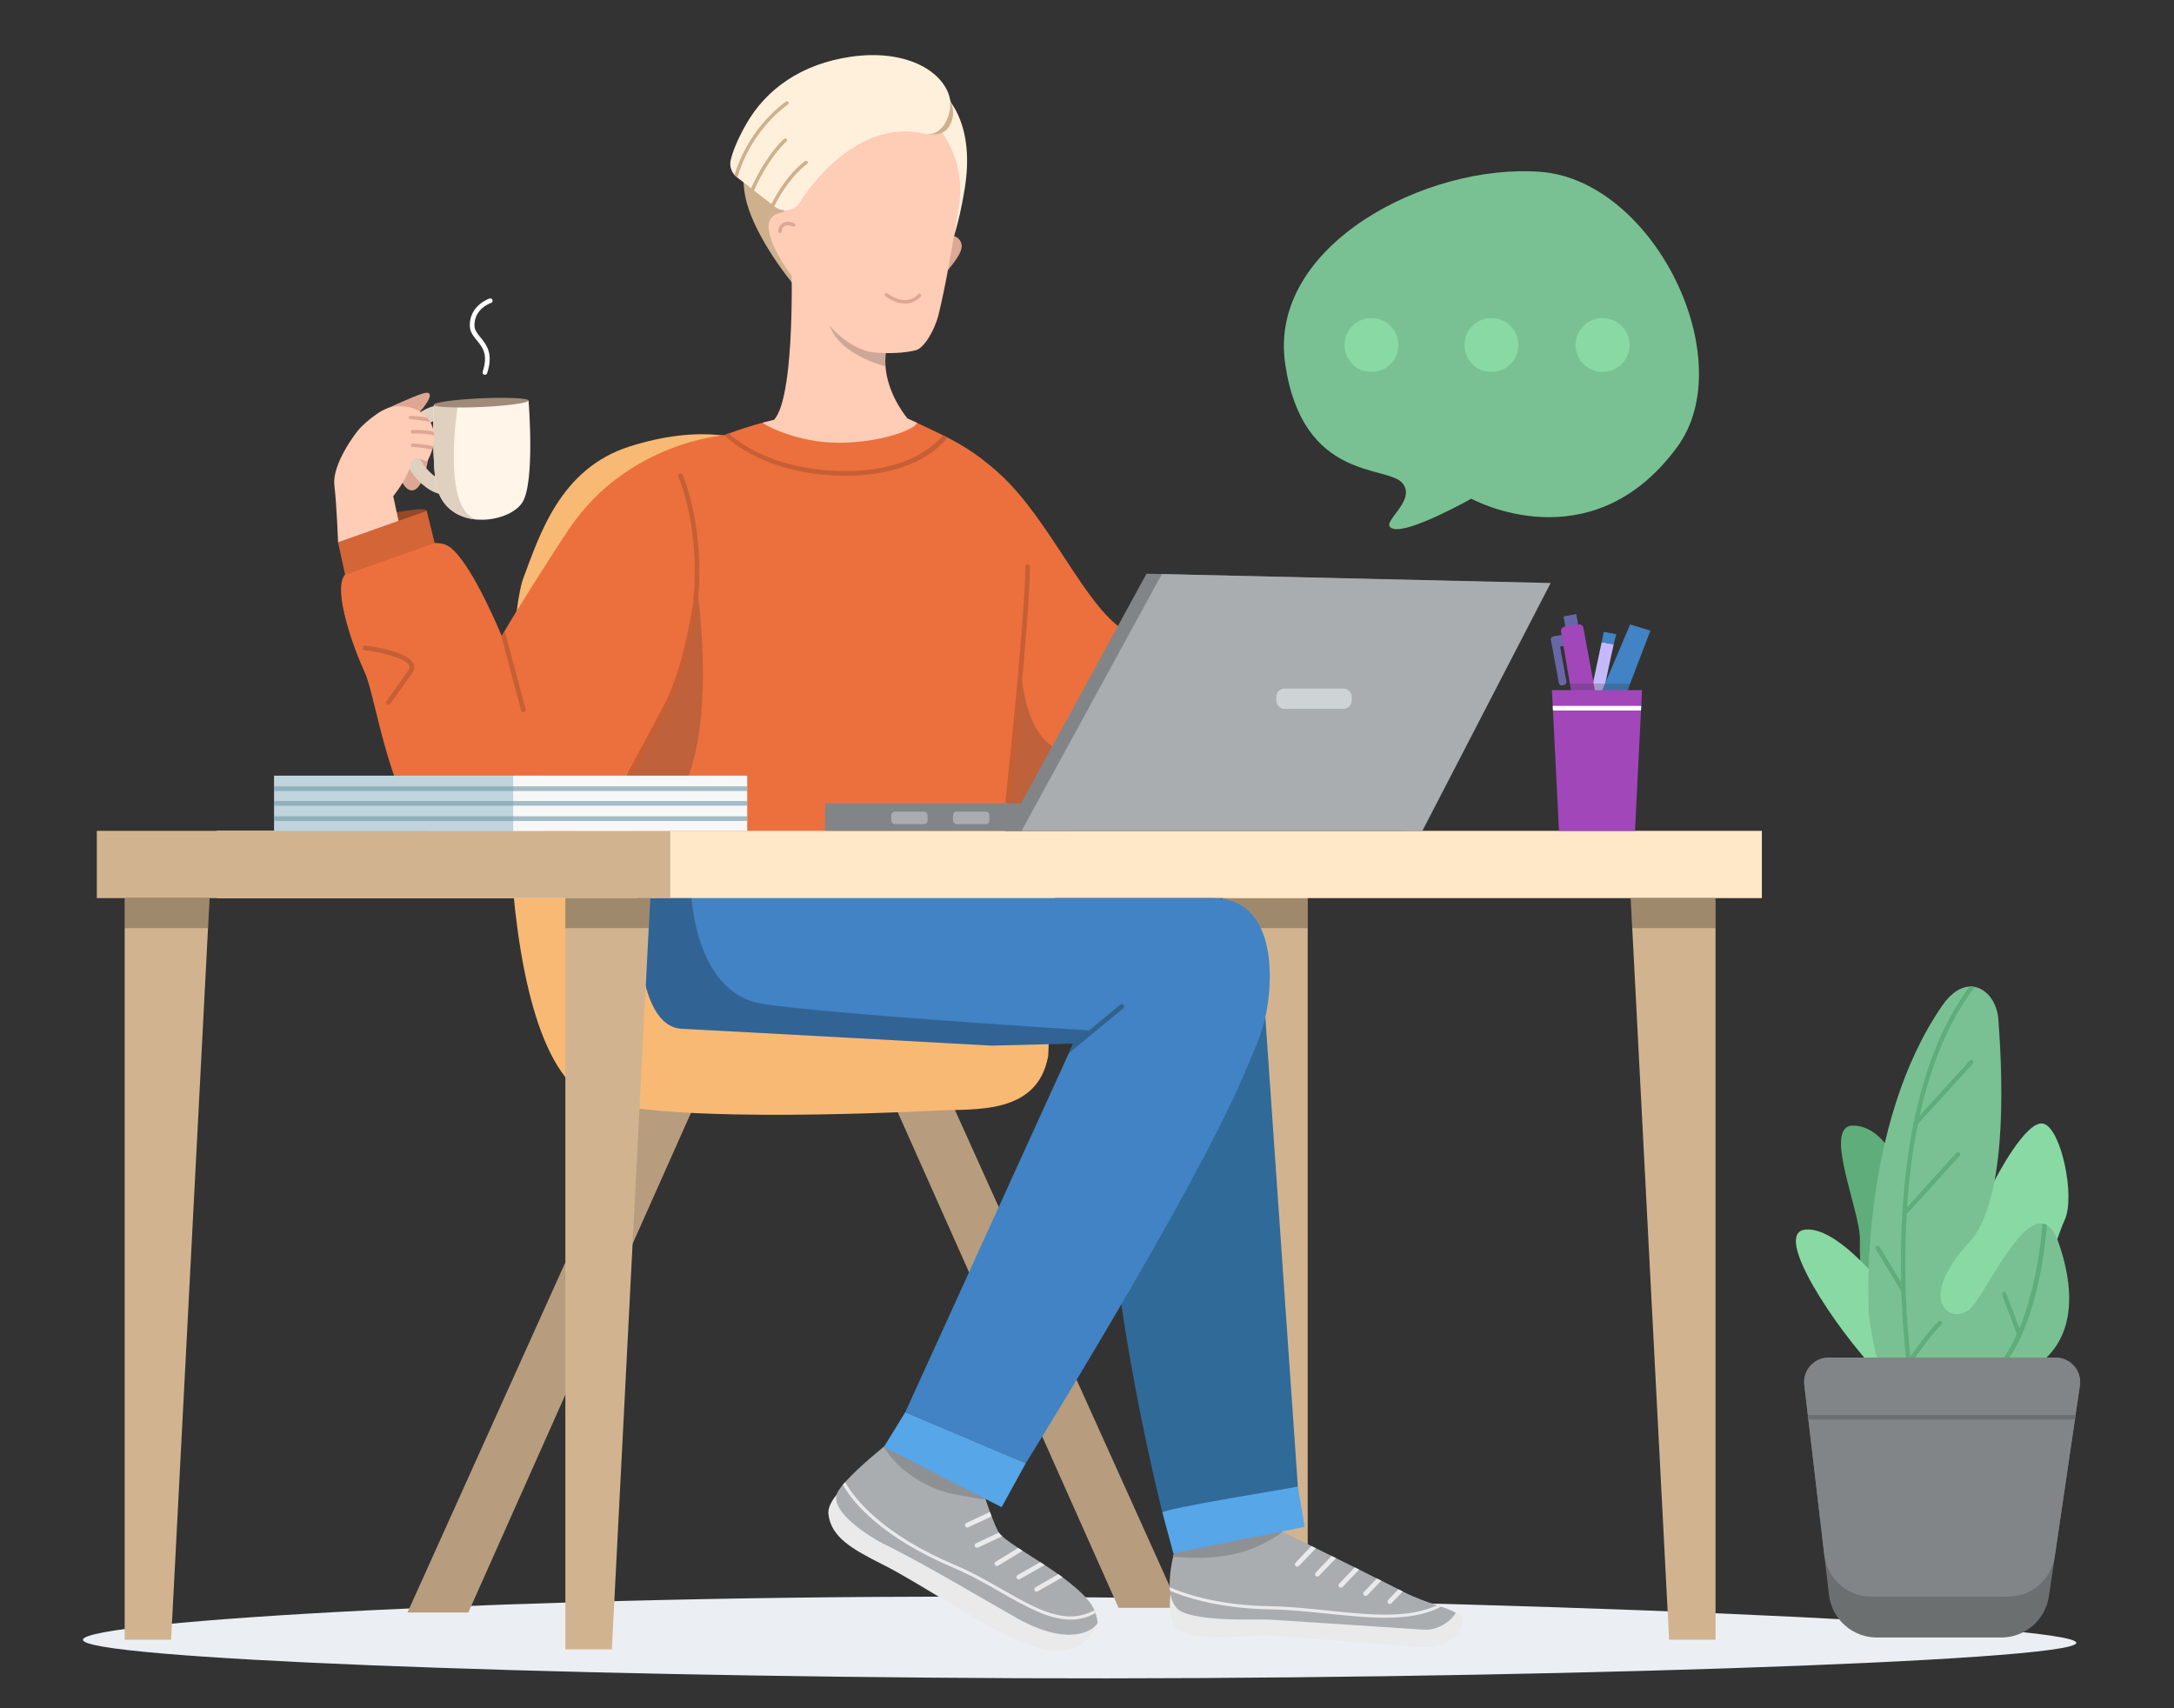 <?xml version="1.0" encoding="utf-8"?>
<!-- Generator: Adobe Illustrator 16.0.0, SVG Export Plug-In . SVG Version: 6.00 Build 0)  -->
<!DOCTYPE svg PUBLIC "-//W3C//DTD SVG 1.1//EN" "http://www.w3.org/Graphics/SVG/1.1/DTD/svg11.dtd">
<svg version="1.1" xmlns="http://www.w3.org/2000/svg" xmlns:xlink="http://www.w3.org/1999/xlink" x="0px" y="0px" width="756px"
	 height="594px" viewBox="0 0 756 594" enable-background="new 0 0 756 594" xml:space="preserve">
<rect x="0" y="0" width="756" height="594" fill="#333333" stroke="none"/>
<g id="Layer_1" display="none">
</g>
<g id="Layer_2">
	<g>
		<g>
			<g>
				<g>
					<path fill="#EBEFF3" d="M722.034,571.25c-0.028,6.56-202.267,13.034-368.323,12.303
						c-166.06-0.733-324.891-6.804-324.861-13.363c0.028-6.561,156.102-15.679,322.159-14.946
						C517.066,555.975,722.063,564.69,722.034,571.25z"/>
					<g>
						<g>
							<polygon fill="#D1B48F" points="454.752,309.753 454.752,567.644 438.46,567.63 425.771,322.741 425.232,312.298 							"/>
						</g>
						<g opacity="0.24">
							<polygon points="454.752,312.298 454.752,322.741 425.771,322.741 425.232,312.298 							"/>
						</g>
						<g>
							<polygon fill="#B79C7E" points="324.521,369.201 410.133,559.068 388.972,559.068 306.865,374.813 							"/>
						</g>
						<path fill="#FFF0DC" d="M301.541,26.297c-0.734,6.903-0.49,13.946,0.133,20.821c1.046,11.535,3.095,23.182,5.654,34.475
							c1.955,8.628,5.166,16.637,9.054,24.478c11.483-7.081,16.702-25.286,19.151-40.853c2.962-18.83-2.384-34.694-20.4-40.828
							c-0.655-0.236-5.611,5.308-6.291,5.118c-0.019-0.006-2.959,1.981-2.979,1.976C303.105,33.411,304.3,24.369,301.541,26.297z"/>
						<g>
							<path fill="#306A99" d="M451.332,516.991l-13.279-191.613c0,0-47.806,42.418-50.806,60.488
								c-7.331,44.149,16.976,140.113,16.976,140.113L451.332,516.991z"/>
						</g>
						<g>
							<path fill="#EAEAEA" d="M409.145,543.965c0,0-6.418,20.2,2.06,23.615c8.478,3.417,25.063,0.783,29.633,1.098
								c7.063,0.485,49.985,3.879,52.943,4.096c13.844,1.02,18.298-11.601,12.385-12.015c-13.606-0.95-62.111-24.171-62.111-24.171
								L409.145,543.965z"/>
						</g>
						<g>
							<g>
								<path fill="#A9ADB0" d="M494.873,566.667c-2.973-0.231-45.88-2.985-52.948-3.461c-4.573-0.333-22.06,0.851-30.558-2.555
									c-2.899-1.184-4.139-4.126-4.5-7.503c-0.044-0.388-0.073-0.807-0.088-1.212c-0.316-6.217,1.861-13.257,1.861-13.257
									l35.766-6.796c0,0,7.849,3.822,18.078,8.887c0.504,0.246,1.011,0.491,1.527,0.75c1.776,0.881,3.607,1.774,5.482,2.698
									c0.507,0.259,1.025,0.519,1.545,0.766c2.555,1.27,5.15,2.581,7.733,3.88h0.014c0.505,0.26,1.039,0.504,1.544,0.75
									c2.006,1.025,3.996,2.034,5.944,3.016c0.505,0.26,1.009,0.519,1.515,0.764c0.059,0.029,0.1,0.059,0.158,0.088
									c4.357,2.207,8.411,3.563,11.772,4.717c0.506,0.159,0.996,0.318,1.457,0.477c1.991,0.692,3.694,1.326,4.993,2.077
									C506.545,560.983,502.029,567.201,494.873,566.667z"/>
							</g>
						</g>
						<g>
							<g>
								<path fill="#EAEAEA" d="M304.552,507.827c0,0-17.335,11.491-16.472,18.698c0.95,7.942,8.047,12.057,18.785,17.445
									c13.865,6.959,35.154,21.902,49.844,27.597c12.805,4.963,20.836,1.839,24.162-5.671
									c4.379-9.884-28.842-21.416-31.721-26.731c-2.879-5.316-11.991-19.115-11.991-19.115L304.552,507.827z"/>
							</g>
						</g>
						<g>
							<path fill="#DDA794" d="M148.856,159.939c0,0-1.985,12.677-6.771,10.285c-2.82-1.411-5.346-9.776-5.346-9.776l6.618-6.72
								L148.856,159.939z"/>
						</g>
						<g>
							<path fill="#E0D0BF" d="M154.764,171.988c-7.156,0-15.121-10.216-15.121-17.138c0-7.04,6.884-13.952,13.898-13.952
								c6.114,0,10.386,5.738,10.386,13.952C163.927,165.582,160.501,171.988,154.764,171.988z M153.541,145.786
								c-3.936,0-9.012,4.396-9.012,9.064c0,4.694,6.312,12.251,10.234,12.251c2.808,0,4.276-6.162,4.276-12.251
								C159.04,151.484,157.881,145.786,153.541,145.786z"/>
						</g>
						<g>
							<path fill="#FFF5E9" d="M181.651,174.703c-2.442,3.829-9.204,6.467-15.754,5.962c-6.891-0.521-13.537-4.528-14.548-14.318
								c-1.237-11.893-0.473-25.61-0.473-25.61l0.896-0.034l32.029-1.449C183.803,139.254,186.132,167.648,181.651,174.703z"/>
						</g>
						<g>
							<path fill="#E0D0BF" d="M165.897,180.665c-6.891-0.521-13.537-4.528-14.548-14.318c-1.237-11.893-0.473-25.61-0.473-25.61
								l0.896-0.034l7.314,0.994c0,0-5.555,35.353,6.468,38.872C165.67,180.601,165.783,180.633,165.897,180.665z"/>
						</g>
						<g>
							<path fill="#DDA794" d="M131.412,143.712c0.611-0.607,12.237-5.895,15.613-6.889c6.926-2.042-2.742,9.271-5.262,9.947
								C139.805,147.297,131.412,143.712,131.412,143.712z"/>
						</g>
						<g>
							<path fill="#964827" d="M148.403,177.658c0.257,1.723-9.369,10.826-16.842,11.941c-7.474,1.116-13.74,0.622-13.997-1.1
								c-0.257-1.724,4.678-7.896,12.15-9.011C137.188,178.374,148.146,175.936,148.403,177.658z"/>
						</g>
						<g>
							<polygon fill="#B79C7E" points="221.296,384.176 141.694,560.717 162.855,560.717 241.27,384.746 							"/>
						</g>
						<g>
							<path fill="#EB703D" d="M319.707,257.271l37.241,28.373l52.91-0.058l32.108-51.857c0,0-10.662-17.186-30.446-13.795
								c-9.726,1.666-10.022,8.352-23.388-2.785c-13.364-11.137-25.622-41.001-43.813-55.188
								C330.948,151.532,319.707,257.271,319.707,257.271z"/>
						</g>
						<g opacity="0.24">
							<path fill="#333232" d="M354.025,206.479c2.035,2.443-6.213,58.938,23.111,55.272c29.325-3.666,69.645-14.884,69.645-14.884
								l13.833,27.102c0,0-33.79,29.731-35.011,30.139c-1.222,0.407-71.544,0-71.544,0s-24.179-10.864-24.58-13.032
								c-0.402-2.169-19.544-29.551-19.544-32.696C309.936,255.233,354.025,206.479,354.025,206.479z"/>
						</g>
						<g>
							<path fill="#FFCCB6" d="M150.943,151.455c0.081,1.174-0.033,2.412-0.343,3.748c-0.082,0.391-0.179,0.782-0.31,1.191
								c-0.342,1.14-0.814,2.312-1.435,3.55c-0.912,1.792-5.146-3.861-6.304,2.443c-0.521,2.753-4.676,9.375-8.2,12.859
								c-0.995,0.985-16.788,13.254-16.788,13.254s-0.459-12.625-1.29-19.856c-0.83-7.233,7.527-18.377,8.912-19.763
								c0,0,6.5-6.907,11.974-7.526c4.676-0.521,8.912,0.93,11.403,3.895c0.407,0.472,0.767,0.978,1.075,1.515
								c0.571,1.01,0.979,2.135,1.157,3.388C150.894,150.576,150.943,151.016,150.943,151.455z"/>
						</g>
						<g>
							<path fill="#DDA794" d="M321.277,83.24c2.513-1.697,12.639-3.646,13.16,2.193c0.522,5.838-21.061,25.437-24.138,22.9
								c-3.077-2.538-2.003-8.937-1.562-9.643C309.181,97.983,317.161,86.021,321.277,83.24z"/>
						</g>
						<path fill="#CEB08D" d="M300.774,53.925c-2.62-0.337-5.14-1.028-6.993-1.862c-6.348-2.853-11.14-10.665-14.562-16.409
							c-1.184-1.987-2.606-4.145-3.85-6.406c-11.341,8.96-19.112,23.511-16.241,38.872c2.239,11.983,13.812,27.853,20.035,34.522
							c8.68,9.297,10.701,4.303,22.449,6.152c5.107,0.803,9.476,0.033,13.229-1.862c-3.393-6.657-6.224-13.677-8.087-20.797
							C304.018,75.667,302.064,64.745,300.774,53.925z"/>
						<g>
							<path fill="#F8B974" d="M218.84,155.289c-24.108,7.71-31.215,30.794-36.958,46.038
								c-5.743,15.244-14.159,154.505,20.647,178.964c13.703,9.631,86.76,7.675,123.697,5.857
								c12.911-0.634,34.618,1.584,38.285-19.021l2.912-66.527c0,0-76.065-44.368-81.077-55.197
								c-5.012-10.831,0.641-73.865,0.641-73.865S267.543,139.716,218.84,155.289z"/>
						</g>
						<g>
							<path fill="#FFCCB6" d="M315.632,145.562l-47.93,1.434c8.977-3.145,7.543-54.265,7.543-54.265l22.841,3.192l9.025,17.204
								l2.264,4.333c-0.097,0.261-0.179,0.489-0.243,0.7c-0.05,0.115-0.082,0.245-0.114,0.359c-0.815,2.396-1.156,4.773-1.156,7.055
								c0,0.228,0,0.439,0.031,0.667c0,0.847,0.082,1.694,0.18,2.509v0.016C309.311,138.312,315.632,145.562,315.632,145.562z"/>
						</g>
						<g>
							<path fill="#EB703D" d="M349.256,289.044l-127.369,11.557c0,0-16.026-114.625,3.539-136.487
								c6.321-7.07,17.513-10.157,26.426-12.785c0.554-0.164,1.074-0.424,1.597-0.604c4.691-1.743,8.911-2.98,11.778-3.748
								c2.461-0.65,3.941-0.96,3.941-0.96l46.464-0.457c0,0,1.237,0.554,3.29,1.499c2.232,1.042,5.426,2.541,9.025,4.301
								c0.505,0.262,1.013,0.499,1.532,0.765c23.29,11.987,25.802,24.988,27.874,28.601
								C361.178,187.396,349.256,289.044,349.256,289.044z"/>
						</g>
						<g opacity="0.24">
							<path fill="#333232" d="M242.332,203.645c0,0,10.855,72.359-16.839,81.999c-27.695,9.641-28.674-5.34-28.674-5.34
								l12.382-40.509L242.332,203.645z"/>
						</g>
						<g>
							<g>
								<path fill="#EB703D" d="M251.852,151.329c0,0-10.232,58.465-13.864,73.796c-9.237,38.937-36.9,63.846-36.9,63.846
									s-36.102,8.584-50.585,1.351c-14.482-7.232-19.744-48.139-23.639-56.481c-3.909-8.358-11.028-28.151-7.135-33.722
									c3.91-5.572,27.304-13.539,35.107-10.753c6.939,2.477,17.09,25.772,19.224,30.839l0.017,0.049
									c0.262,0.586,0.392,0.912,0.392,0.912s0.374-0.667,1.059-1.84c3.063-5.328,16.485-26.755,22.595-35.732
									C218.452,153.731,251.852,151.329,251.852,151.329z"/>
							</g>
						</g>
						<g>
							<polygon fill="#D46537" points="117.557,188.575 148.403,177.658 151.15,188.831 120.026,199.886 							"/>
						</g>
						<g>
							<rect x="75.406" y="288.906" fill="#FFE8C7" width="537.274" height="23.389"/>
						</g>
						<g>
							<g>
								<path fill="#4183C4" d="M440.927,348.548c-1.271,9.148-3.144,12.854-8.424,25.252
									c-17.608,41.509-75.794,135.005-75.794,135.005l-41.9-17.758l56.506-124.058l0.342-0.75l1.499-3.34l0.017-0.031
									l-28.299,0.717c0,0-91.051-5.02-107.75-5.85c-16.714-0.83-15.199-40.924-15.199-40.924l-0.032-4.514H421.72
									C440.927,312.298,442.999,333.631,440.927,348.548z"/>
							</g>
						</g>
						<g>
							<polygon fill="#D1B48F" points="72.875,312.298 72.337,322.741 59.5,570.189 43.355,570.189 43.355,312.298 							"/>
						</g>
						<g>
							<polygon fill="#D1B48F" points="596.574,312.298 596.574,570.189 580.43,570.189 567.608,322.741 567.069,312.298 							"/>
						</g>
						<g>
							<g>
								<path fill="#A9ADB0" d="M381.604,564.561c-1.629,2.468-9.926,8.268-28.146-1.99c-9.839-5.54-32.721-19.175-45.488-25.392
									c-6.017-2.929-20.069-11.99-16.678-18.322c0.403-0.766,1.038-1.632,1.803-2.569c0.245-0.303,0.52-0.605,0.793-0.907
									c4.979-5.613,14.168-12.87,14.168-12.87l32.605,12.22c0,0,1.645,5.67,3.593,11.008c0.188,0.52,0.375,1.039,0.577,1.543
									c0.794,2.079,1.615,4.012,2.38,5.426c0.028,0.058,0.058,0.129,0.13,0.187c0,0,0,0.03,0.015,0.03
									c0.202,0.346,0.563,0.721,1.038,1.167c0.03,0.03,0.059,0.059,0.102,0.073l0.016,0.029c0.374,0.332,0.793,0.677,1.282,1.067
									c1.025,0.794,2.31,1.702,3.767,2.641c0.043,0.028,0.086,0.071,0.13,0.099c0.129,0.074,0.26,0.174,0.39,0.262l0.98,0.634
									c0.044,0.03,0.102,0.059,0.145,0.102c0.13,0.072,0.26,0.159,0.39,0.26c1.125,0.706,2.308,1.486,3.52,2.265
									c0.521,0.318,1.038,0.664,1.573,0.995c0.36,0.217,0.707,0.448,1.054,0.679c0.102,0.072,0.2,0.13,0.302,0.201
									c0.406,0.26,0.837,0.521,1.242,0.794c0.114,0.058,0.215,0.145,0.331,0.217c8.31,5.438,14.975,10.864,16.966,15.479
									c0.129,0.303,0.245,0.607,0.332,0.911c0.015,0.027,0.015,0.071,0.028,0.113
									C381.216,561.805,381.937,564.085,381.604,564.561z"/>
							</g>
						</g>
						<g>
							<rect x="33.674" y="288.906" fill="#D1B48F" width="199.431" height="23.389"/>
						</g>
						<g opacity="0.24">
							<path fill="#333232" d="M307.861,125.573c0,0.228,0,0.439,0.031,0.667c-0.016,0.358,0.043,0.77,0.043,1.127
								c0,0-16.807-3.889-19.793-15.292c0-0.261,13.168,3.657,18.969,2.81l1.906,3.632
								C308.202,120.913,307.861,123.291,307.861,125.573z"/>
						</g>
						<g>
							<path fill="#FFCCB6" d="M333.893,66.367c0,1.125-0.065,2.281-0.179,3.421c-0.064,0.537-0.146,1.091-0.228,1.628l-0.115,0.733
								c-0.112,0.686-0.292,1.809-0.521,3.227c-1.221,7.64-4.04,24.339-6.467,34.031c-1.467,5.832-5.229,11.681-7.852,12.366
								c-3.861,1.01-9.596,1.237-14.598,0.781c-5.393-0.521-11.795-4.919-15.248-9.106l-11.242-13.636l1.255-5.881
								c-11.11-8.21-4.969-24.616-3.307-38.887c1.71-14.874,14.906-25.707,29.684-23.198c3.583,0.619,6.955,1.759,10.018,3.339
								c0.44,0.212,0.847,0.44,1.271,0.685h0.016C327.149,41.994,334.057,53.61,333.893,66.367z"/>
						</g>
						<g>
							<g>
								<path fill="#DDA794" d="M314.644,105.558c-1.835,0-4.101-0.636-6.762-2.554c-0.273-0.197-0.335-0.579-0.139-0.854
									c0.196-0.273,0.578-0.337,0.854-0.138c6.902,4.977,10.479,0.536,10.627,0.343c0.209-0.268,0.589-0.313,0.856-0.108
									c0.267,0.209,0.315,0.591,0.109,0.858C320.159,103.142,318.221,105.558,314.644,105.558z"/>
							</g>
						</g>
						<g>
							<g>
								<path fill="#FFCCB6" d="M281.901,76.556c-2.248-2.037-11.547-5.152-14.199,0.075c-3.331,6.568,12.669,28.356,16.074,26.28
									c3.404-2.075,6.483-7.337,6.146-8.1C289.585,94.05,285.581,79.89,281.901,76.556z"/>
							</g>
							<g>
								<path fill="#DDA794" d="M271.183,81.036c-0.032,0-0.064-0.003-0.097-0.008c-0.333-0.053-0.561-0.366-0.508-0.699
									c0.22-1.38,0.808-2.333,1.748-2.832c1.671-0.883,3.782,0.084,3.87,0.125c0.305,0.143,0.437,0.506,0.294,0.811
									c-0.142,0.306-0.505,0.441-0.811,0.296c-0.016-0.007-1.654-0.754-2.785-0.15c-0.58,0.31-0.954,0.961-1.108,1.939
									C271.737,80.821,271.479,81.036,271.183,81.036z"/>
							</g>
						</g>
						<g>
							<path fill="#FFCCB6" d="M318.922,147.061c-0.863,2.396-12.982,6.896-27.256,6.896c-14.45,0-25.942-6.196-26.439-6.979
								c2.461-0.65,3.941-0.96,3.941-0.96l22.906-2.989l23.558,2.533C315.632,145.562,316.869,146.116,318.922,147.061z"/>
						</g>
						<g>
							<g>
								<path fill="#C75F34" d="M329.479,152.126c-3.878,4.838-13.783,13.278-35.435,13.278c-23.638,0-37.225-9.335-42.193-14.075
									c0.537-0.212,1.074-0.424,1.597-0.604c4.919,4.513,18.034,13.049,40.597,13.049c20.414,0,30.041-7.835,33.902-12.413
									C328.452,151.623,328.957,151.866,329.479,152.126z"/>
							</g>
						</g>
						<g>
							<path fill="#C75F34" d="M350.451,279.375c-0.029,0-0.059-0.002-0.088-0.005c-0.447-0.049-0.772-0.45-0.724-0.897
								c0.07-0.637,6.898-63.904,6.898-81.44c0-0.451,0.364-0.814,0.815-0.814c0.449,0,0.814,0.363,0.814,0.814
								c0,17.624-6.838,80.977-6.908,81.615C351.215,279.065,350.862,279.375,350.451,279.375z"/>
						</g>
						<g>
							<g>
								<path fill="#C75F34" d="M182.205,247.656c-0.064,0.015-0.146,0.032-0.211,0.032c-0.358,0-0.685-0.245-0.782-0.62
									l-7.136-26.815c0.262,0.586,0.392,0.912,0.392,0.912s0.374-0.667,1.059-1.84l7.25,27.336
									C182.89,247.086,182.629,247.541,182.205,247.656z"/>
							</g>
						</g>
						<g>
							<path fill="#C75F34" d="M218.691,270.527c-0.13,0-0.264-0.032-0.387-0.099c-0.396-0.214-0.543-0.707-0.328-1.104
								c0.133-0.247,13.366-24.688,14.381-27.039c18.391-42.62,3.676-76.211,3.525-76.547c-0.186-0.409-0.004-0.891,0.408-1.076
								c0.41-0.189,0.893-0.003,1.076,0.407c0.155,0.341,15.158,34.589-3.515,77.862c-1.043,2.416-13.897,26.159-14.444,27.169
								C219.262,270.373,218.982,270.527,218.691,270.527z"/>
						</g>
						<g>
							<path fill="#C75F34" d="M135.08,245.052c-0.165,0-0.332-0.05-0.477-0.154c-0.365-0.262-0.446-0.771-0.184-1.137
								c0.002-0.002,3.523-4.884,7.592-10.706c0.549-0.788,0.425-1.298,0.284-1.614c-1.194-2.672-10.119-4.695-15.463-5.343
								c-0.448-0.055-0.767-0.46-0.711-0.906c0.053-0.448,0.459-0.771,0.907-0.712c1.508,0.184,14.795,1.915,16.754,6.297
								c0.321,0.719,0.507,1.86-0.438,3.211c-4.076,5.833-7.604,10.727-7.604,10.727
								C135.582,244.936,135.333,245.052,135.08,245.052z"/>
						</g>
						<g>
							<g>
								<rect x="95.298" y="269.712" fill="#BFD4DD" width="93.576" height="19.252"/>
							</g>
							<g>
								<rect x="178.45" y="269.712" fill="#F7F7F7" width="81.39" height="19.217"/>
							</g>
							<g opacity="0.65">
								<rect x="95.298" y="273.43" fill="#779DAA" width="164.542" height="1.628"/>
							</g>
							<g opacity="0.65">
								<rect x="95.298" y="278.523" fill="#779DAA" width="164.542" height="1.63"/>
							</g>
							<g opacity="0.65">
								<rect x="95.298" y="283.847" fill="#779DAA" width="164.542" height="1.629"/>
							</g>
						</g>
						<g>
							<g>
								<path fill="#DDA794" d="M149.639,146.764c-1.987-0.521-4.773-0.863-6.875-0.961c-0.324-0.017-0.585-0.31-0.569-0.635
									c0.017-0.342,0.293-0.619,0.636-0.586c0.798,0.049,3.34,0.196,5.733,0.668C148.971,145.721,149.33,146.227,149.639,146.764z
									"/>
							</g>
						</g>
						<g>
							<g>
								<path fill="#DDA794" d="M150.943,151.455c-1.761-0.603-5.116-0.798-7.494-0.716c-0.327,0.016-0.619-0.261-0.635-0.587
									c-0.017-0.341,0.259-0.635,0.585-0.635c0.979-0.032,4.806-0.113,7.396,0.635
									C150.894,150.576,150.943,151.016,150.943,151.455z"/>
							</g>
						</g>
						<g>
							<g>
								<path fill="#DDA794" d="M150.601,155.203c-0.082,0.391-0.179,0.782-0.31,1.191c-2.037-0.556-4.903-0.865-6.892-0.963
									c-0.341-0.016-0.602-0.309-0.585-0.651c0.016-0.325,0.34-0.586,0.651-0.57C144.41,154.258,147.912,154.47,150.601,155.203z"
									/>
							</g>
						</g>
						<g>
							<path fill="#FFCCB6" d="M136.74,172.544l1.865,8.582l-21.049,7.449c0,0,4.216-14.687,4.522-14.687
								C122.385,173.889,136.74,172.544,136.74,172.544z"/>
						</g>
						<g>
							
								<ellipse transform="matrix(0.999 -0.045 0.045 0.999 -6.139 7.683)" fill="#A08B78" cx="167.334" cy="140.001" rx="16.48" ry="1.51"/>
						</g>
						<g>
							<g>
								<path fill="#6867A5" d="M540.463,221.269c0.156-0.028,6.059-1.154,6.059-1.154l0.705,3.87l-6.764,1.221V221.269z"/>
							</g>
							<g>
								<polygon fill="#6867A5" points="543.746,214.33 544.734,220.766 549.297,219.979 548.143,213.53 								"/>
							</g>
							<g>
								<path fill="#C4B9FF" d="M561.166,224.036c-0.221,0.587-5.563,26.126-5.563,26.126l-4.148-0.877l5.515-25.99L561.166,224.036
									z"/>
							</g>
							<g>
								<path fill="#A147BA" d="M555.341,243.762l-3.698,0.261l-4.595,0.31l-0.732-4.366l-0.392-2.28l-3.079-18.116
									c-0.13-0.782,0.407-1.531,1.19-1.646l4.951-0.782c0.781-0.114,1.499,0.391,1.629,1.157
									c0.554,3.16,2.037,11.127,3.193,17.302c0.13,0.732,0.262,1.417,0.391,2.085c0.147,0.814,0.293,1.58,0.425,2.28
									C555.063,242.263,555.341,243.762,555.341,243.762z"/>
							</g>
							<g>
								<polygon fill="#4183C4" points="573.928,219.276 566.891,237.686 566.027,239.966 562.46,249.285 553.238,249.285 
									557.181,239.966 558.158,237.686 558.305,237.342 558.305,237.311 566.859,217.142 								"/>
							</g>
							<g>
								<polygon fill="#A147BA" points="571.008,239.966 570.731,245.439 570.65,247.069 568.564,288.905 542.124,288.905 
									540.038,247.069 539.957,245.439 539.68,239.966 								"/>
							</g>
							<g>
								<path fill="#6867A5" d="M540.052,221.35c0.264-0.055,0.555-0.109,0.822-0.156c0.522-0.093,1.021,0.253,1.116,0.776
									l2.719,15.066c0.088,0.489-0.212,0.965-0.689,1.098l-0.715,0.198c-0.544,0.15-1.101-0.197-1.204-0.752l-2.795-15.113
									C539.211,221.954,539.54,221.456,540.052,221.35z"/>
							</g>
							<g>
								<polygon fill="#4183C4" points="556.97,223.295 557.699,219.729 562.056,220.518 561.166,224.036 								"/>
							</g>
							<g>
								<g>
									<polygon fill="#FFFFFF" points="570.731,245.439 570.65,247.069 540.038,247.069 539.957,245.439 									"/>
								</g>
							</g>
						</g>
						<g opacity="0.24">
							<path d="M379.949,358.354l-8.293,7.886l-0.342,0.75l1.857-4.121l-28.299,0.717c0,0-91.051-5.02-107.75-5.85
								c-16.714-0.83-15.199-40.924-15.199-40.924l-0.032-4.514h18.604c0,0,1.628,33.057,24.437,36.722
								C287.74,352.685,379.949,358.354,379.949,358.354z"/>
						</g>
						<g opacity="0.24">
							<polygon points="72.875,312.298 72.337,322.741 43.355,322.741 43.355,312.298 							"/>
						</g>
						<g opacity="0.24">
							<polygon points="596.574,312.298 596.574,322.741 567.608,322.741 567.069,312.298 							"/>
						</g>
						<g>
							<g>
								<path fill="#2F638E" d="M390.62,350.601l-18.964,15.639l1.499-3.34l16.422-13.555c0.358-0.293,0.862-0.244,1.157,0.099
									C391.01,349.801,390.961,350.307,390.62,350.601z"/>
							</g>
						</g>
						<g>
							<polygon fill="#D1B48F" points="226.127,312.298 225.589,322.741 212.768,573.536 196.607,573.536 196.607,312.298 							
								"/>
						</g>
						<g opacity="0.24">
							<polygon points="226.127,312.298 225.589,322.741 196.607,322.741 196.607,312.298 							"/>
						</g>
						<g>
							<g>
								<path fill="#EAEAEA" d="M348.506,534.187l-8.389,3.926c-0.115,0.049-0.229,0.065-0.343,0.065
									c-0.31,0-0.603-0.163-0.75-0.457c-0.179-0.406-0.016-0.896,0.392-1.091l7.934-3.715c0.213,0.357,0.57,0.733,1.043,1.173
									c0.033,0.032,0.064,0.066,0.097,0.081L348.506,534.187z"/>
							</g>
						</g>
						<g>
							<g>
								<path fill="#EAEAEA" d="M344.83,527.28l-8.109,3.795c-0.114,0.059-0.229,0.071-0.346,0.071c-0.303,0-0.605-0.173-0.75-0.46
									c-0.174-0.404-0.015-0.895,0.39-1.098l8.238-3.852C344.441,526.257,344.628,526.776,344.83,527.28z"/>
							</g>
						</g>
						<g>
							<g>
								<path fill="#EAEAEA" d="M355.594,539.253l-8.488,5.163c-0.13,0.082-0.277,0.114-0.424,0.114c-0.276,0-0.554-0.13-0.7-0.391
									c-0.228-0.374-0.114-0.881,0.277-1.108l7.819-4.774l0.978,0.637c0.048,0.033,0.098,0.066,0.146,0.098
									C355.332,539.074,355.463,539.154,355.594,539.253z"/>
							</g>
						</g>
						<g>
							<g>
								<path fill="#EAEAEA" d="M363.283,544.188l-8.602,4.905c-0.131,0.081-0.277,0.097-0.408,0.097
									c-0.276,0-0.553-0.13-0.716-0.407c-0.213-0.375-0.082-0.863,0.309-1.092l7.868-4.496c0.099,0.064,0.213,0.132,0.31,0.196
									C362.451,543.651,362.875,543.912,363.283,544.188z"/>
							</g>
						</g>
						<g>
							<g>
								<path fill="#EAEAEA" d="M369.514,548.426l-8.603,4.902c-0.13,0.083-0.277,0.1-0.407,0.1c-0.277,0-0.554-0.131-0.717-0.407
									c-0.212-0.375-0.081-0.863,0.31-1.092l7.927-4.56C368.52,547.698,369.022,548.044,369.514,548.426z"/>
							</g>
						</g>
						<g>
							<g>
								<path fill="#EAEAEA" d="M464.605,541.798c-1.352,1.369-3.729,3.861-5.897,6.158c-0.146,0.164-0.375,0.26-0.587,0.26
									c-0.195,0-0.408-0.08-0.554-0.227c-0.326-0.311-0.342-0.831-0.032-1.156c1.042-1.109,3.715-3.943,5.539-5.784
									C463.578,541.293,464.085,541.538,464.605,541.798z"/>
							</g>
						</g>
						<g>
							<g>
								<path fill="#EAEAEA" d="M457.594,538.354c-1.352,1.369-3.731,3.86-5.897,6.157c-0.147,0.164-0.375,0.261-0.586,0.261
									c-0.196,0-0.408-0.081-0.555-0.229c-0.325-0.309-0.342-0.829-0.031-1.156c1.041-1.107,3.714-3.941,5.538-5.783
									C456.568,537.85,457.072,538.095,457.594,538.354z"/>
							</g>
						</g>
						<g>
							<g>
								<path fill="#EAEAEA" d="M472.666,545.778c-1.385,1.399-3.682,3.811-5.783,6.042c-0.164,0.163-0.375,0.261-0.604,0.261
									c-0.196,0-0.391-0.08-0.554-0.227c-0.325-0.311-0.343-0.816-0.032-1.157c1.025-1.092,3.634-3.845,5.426-5.687
									C471.623,545.271,472.145,545.532,472.666,545.778z"/>
							</g>
						</g>
						<g>
							<g>
								<path fill="#EAEAEA" d="M480.323,549.614c-1.352,1.403-3.16,3.309-4.839,5.084c-0.163,0.164-0.374,0.261-0.602,0.261
									c-0.196,0-0.393-0.081-0.555-0.228c-0.326-0.311-0.342-0.814-0.033-1.157c0.863-0.911,2.819-2.964,4.48-4.708h0.017
									C479.297,549.126,479.817,549.372,480.323,549.614z"/>
							</g>
						</g>
						<g>
							<g>
								<path fill="#EAEAEA" d="M487.789,553.394c-1.184,1.242-2.582,2.714-3.895,4.099c-0.16,0.172-0.361,0.26-0.592,0.26
									c-0.202,0-0.39-0.072-0.563-0.218c-0.318-0.316-0.333-0.82-0.03-1.168c0.708-0.751,2.149-2.251,3.564-3.736
									C486.779,552.89,487.283,553.148,487.789,553.394z"/>
							</g>
						</g>
						<g>
							<g>
								<g>
									<rect x="286.909" y="279.338" fill="#828587" width="85.2" height="9.568"/>
								</g>
								<g>
									<polygon fill="#828587" points="398.69,199.494 349.805,288.964 489.187,288.964 533.824,202.723 									"/>
								</g>
								<g>
									<polygon fill="#A9ADB0" points="404.031,199.622 355.216,288.964 494.598,288.964 539.234,202.723 									"/>
								</g>
							</g>
							<g>
								<path fill="#A9ADB0" d="M342.807,286.575h-10.157c-0.685,0-1.238-0.555-1.238-1.238v-1.875c0-0.683,0.554-1.236,1.238-1.236
									h10.157c0.683,0,1.236,0.554,1.236,1.236v1.875C344.043,286.021,343.489,286.575,342.807,286.575z"/>
							</g>
							<g>
								<path fill="#A9ADB0" d="M321.241,286.575h-9.979c-0.732,0-1.326-0.595-1.326-1.326v-1.697c0-0.732,0.594-1.326,1.326-1.326
									h9.979c0.733,0,1.327,0.594,1.327,1.326v1.697C322.568,285.98,321.975,286.575,321.241,286.575z"/>
							</g>
						</g>
						<g>
							<path fill="#8D9194" d="M307.387,503.119c0,0,2.181,3.846,5.792,7.054c5.74,5.101,13.19,8.693,20.788,9.804
								c3.681,0.538,7.315,1.633,8.702,1.212c1.287-0.391-0.488-1.11-0.488-1.11S311.691,500.823,307.387,503.119z"/>
						</g>
						<g>
							<polygon fill="#56A6E8" points="314.809,491.047 307.387,503.119 348.318,524.082 356.709,508.805 							"/>
						</g>
						<g>
							<path fill="#8D9194" d="M444.732,532.648c4.036-1.226-2.929,3.006-6.933,4.843c-14.085,6.466-28.716,3.407-29.896,4.023
								l0.924-4.75L444.732,532.648z"/>
						</g>
						<g>
							<path fill="#56A6E8" d="M404.223,525.979c-0.325-1.281,47.109-8.988,47.109-8.988l2.376,13.918l-45.685,9.188
								L404.223,525.979z"/>
						</g>
						<g>
							<g>
								<path fill="#6C6F70" d="M723.268,481.83l-9.563,65.068l-1.202,8.161c-1.203,8.238-8.269,14.347-16.599,14.347h-43.216
									c-8.498,0-15.654-6.366-16.659-14.817l-0.809-6.898l-7.781-66.104c-0.594-5.072,3.364-9.519,8.466-9.519h78.926
									C720.041,472.068,724.03,476.683,723.268,481.83z"/>
							</g>
							<g>
								<g>
									<g>
										<path fill="#5FAD7A" d="M644.364,391.396c13.722-0.02,21.67,24.352,19.739,36.379
											c-1.932,12.027,2.849,38.248,2.849,38.248s-20.983,5.737-20.177-34.897C646.975,421.047,633.662,391.414,644.364,391.396z
											"/>
									</g>
									<g>
										<path fill="#88D9A4" d="M693.628,410.492c0,0,11.013-21.634,17.104-19.729c6.091,1.902,11.041,25.507,7.234,33.501
											c-3.808,7.995-13.653,45.683-24.338,44.542c-10.687-1.143-30.864-12.228-26.676-20.392
											C671.14,440.253,693.628,410.492,693.628,410.492z"/>
									</g>
									<g>
										<path fill="#88D9A4" d="M669.236,483.906c-1.675-7.998-11.811-27.268-12.689-35.492
											c-3.717-3.576-18.137-21.875-28.729-20.851c-11.772,1.139,10.57,34.344,24.845,49.414
											C652.885,472.909,670.089,487.981,669.236,483.906z"/>
									</g>
									<g>
										<path fill="#79C192" d="M705.07,476.774c-3.395,1.768-8.176,2.816-13.384,3.412c-0.991,0.121-1.979,0.228-3,0.303
											c-9.775,0.793-20.405,0.214-25.994-0.228c-2.528-0.199-4.903-1.31-6.686-3.122c-0.532-0.548-1.142-1.172-1.812-1.857
											c-1.827-1.889-3.396-12.182-3.883-14.726c-1.219-6.593-3.427-69.744,25.172-110.995c3.091-4.461,6.426-6.381,9.426-6.518
											c0.624-0.031,1.219,0.014,1.812,0.137c4.37,0.853,7.751,5.498,8.192,11.177c1.903,25.035,2.529,63.957-10.141,77.662
											c-19.263,20.816-5.727,29.146,0.518,22.903c4.979-4.966,16.537-30.699,24.988-29.467c0.518,0.076,1.035,0.26,1.523,0.549
											c1.568,0.914,3,2.985,4.203,6.533C723.816,455.44,718.092,470.014,705.07,476.774z"/>
									</g>
								</g>
								<g>
									<g>
										<path fill="#5FAD7A" d="M664.892,476.439c0.061,0.411-0.229,0.792-0.64,0.853c-0.047,0.015-0.075,0.015-0.122,0.015
											c-0.365,0-0.685-0.272-0.746-0.655c-0.138-0.912-12.639-87.68,21.531-133.607c0.626-0.031,1.219,0.014,1.813,0.137
											C652.206,388.361,664.753,475.526,664.892,476.439z"/>
									</g>
								</g>
								<g>
									<path fill="#5FAD7A" d="M711.803,426.005c-0.808,10.355-4.477,41.344-20.116,54.182c-3.061,2.526-6.578,4.339-10.629,5.177
										l-0.304-1.491c2.923-0.596,5.558-1.768,7.933-3.383c16.888-11.405,20.801-44.997,21.593-55.033
										C710.797,425.532,711.314,425.716,711.803,426.005z"/>
								</g>
								<g>
									<path fill="#5FAD7A" d="M666.104,391.406c-0.184,0-0.368-0.065-0.515-0.199c-0.31-0.284-0.333-0.765-0.048-1.075
										l19.377-21.266c0.283-0.31,0.764-0.334,1.075-0.048c0.31,0.282,0.333,0.764,0.049,1.076l-19.378,21.263
										C666.515,391.321,666.309,391.406,666.104,391.406z"/>
								</g>
								<g>
									<path fill="#5FAD7A" d="M662.974,421.922c-0.183,0-0.365-0.065-0.511-0.198c-0.312-0.281-0.335-0.762-0.053-1.074
										l17.938-19.803c0.285-0.309,0.766-0.334,1.074-0.052c0.313,0.28,0.336,0.763,0.052,1.075l-17.936,19.803
										C663.387,421.837,663.18,421.922,662.974,421.922z"/>
								</g>
								<g>
									<path fill="#5FAD7A" d="M661.896,449.529c-0.258,0-0.512-0.131-0.654-0.369c-2.385-3.971-8.64-14.373-8.945-14.83
										c-0.234-0.351-0.139-0.821,0.211-1.055c0.346-0.233,0.819-0.14,1.057,0.211c0.386,0.579,8.634,14.306,8.984,14.887
										c0.217,0.363,0.1,0.829-0.26,1.048C662.164,449.492,662.029,449.529,661.896,449.529z"/>
								</g>
								<g>
									<path fill="#5FAD7A" d="M702.219,464.753c-0.309,0-0.599-0.188-0.712-0.494l-5.319-14.093
										c-0.148-0.394,0.051-0.833,0.444-0.979c0.399-0.146,0.834,0.049,0.98,0.441l5.318,14.094
										c0.148,0.395-0.051,0.832-0.443,0.981C702.398,464.735,702.309,464.753,702.219,464.753z"/>
								</g>
								<g>
									<path fill="#5FAD7A" d="M665.022,472.83c-0.149,0-0.302-0.046-0.434-0.136c-0.346-0.24-0.432-0.716-0.191-1.061
										c0.262-0.377,6.429-9.238,9.73-12.126c0.315-0.273,0.796-0.247,1.076,0.073c0.275,0.315,0.243,0.795-0.074,1.075
										c-3.161,2.762-9.419,11.755-9.479,11.847C665.5,472.715,665.264,472.83,665.022,472.83z"/>
								</g>
							</g>
							<g>
								<path fill="#828587" d="M723.268,481.83l-1.506,10.219l-0.214,1.521l-6.974,47.435c-0.991,6.67-5.849,12.288-12.442,13.721
									c-1.369,0.306-2.802,0.458-4.264,0.458h-47.526c-8.222-0.077-15-6.518-15.973-14.681l-5.513-46.933l-0.184-1.521
									l-1.233-10.462c-0.594-5.072,3.364-9.519,8.466-9.519h78.926C720.041,472.068,724.03,476.683,723.268,481.83z"/>
							</g>
							<g>
								<g>
									<polygon fill="#6C6F70" points="721.762,492.049 721.548,493.57 628.856,493.57 628.673,492.049 									"/>
								</g>
							</g>
						</g>
						<polygon opacity="0.24" fill="#333232" points="566.891,237.686 566.027,239.966 546.315,239.966 545.924,237.686 						"/>
						<g>
							<path fill="#FFFFFF" d="M168.625,130.329c-0.086,0-0.171-0.013-0.256-0.042c-0.427-0.141-0.659-0.601-0.519-1.028
								c1.981-6.024-0.044-8.49-2.002-10.875c-1.222-1.487-2.485-3.025-2.485-5.263c0-7.027,6.809-9.307,6.878-9.329
								c0.421-0.139,0.884,0.097,1.024,0.524c0.138,0.428-0.096,0.887-0.522,1.027c-0.235,0.076-5.751,1.952-5.751,7.777
								c0,1.654,0.98,2.848,2.115,4.229c2.028,2.469,4.553,5.542,2.291,12.418C169.285,130.111,168.967,130.329,168.625,130.329z"/>
						</g>
						<path fill="#CED3D6" d="M467.197,246.479h-20.496c-1.583,0-2.866-1.283-2.866-2.867v-1.31c0-1.583,1.283-2.865,2.866-2.865
							h20.496c1.584,0,2.867,1.282,2.867,2.865v1.31C470.064,245.196,468.781,246.479,467.197,246.479z"/>
						<path fill="#CEB08D" d="M329.995,33.988c0,0,3.435,5.383-0.304,10.521c-2.817,3.869-10.754,2.15-12.168-0.44l4.734-2.356
							L329.995,33.988z"/>
						<g>
							<g>
								<g>
									<g>
										<path fill="#FFF0DC" d="M330.094,33.357c1.57,5.195-1.918,14.709-8.764,13.105c-20.943-4.909-37.68,14.933-43.066,23.759
											c-1.572,2.556-4.678,3.52-7.318,2.493c-0.377-0.125-0.743-0.314-1.085-0.55c-0.166-0.093-0.315-0.198-0.461-0.32
											l-6.066-4.73l-1.001-0.768l-5.891-4.588l-0.235-0.186c-0.277-0.225-0.537-0.463-0.774-0.731
											c-1.219-1.38-1.764-3.263-1.346-5.077c0.574-2.598,1.994-6.596,5.33-12.485c7.017-12.421,19.441-21.088,36.469-23.546
											C314.62,17.03,327.378,24.369,330.094,33.357z"/>
									</g>
								</g>
								<g>
									<g>
										<path fill="#CEB08D" d="M274.033,36.299l-0.071,0.039c-3.108,2.248-13.2,10.523-17.532,25.376l-0.236-0.185
											c-0.277-0.226-0.537-0.465-0.775-0.732c4.547-14.854,14.678-23.154,17.824-25.446c0.277-0.188,0.686-0.156,0.891,0.108
											C274.337,35.737,274.313,36.097,274.033,36.299z"/>
									</g>
								</g>
								<g>
									<g>
										<path fill="#CEB08D" d="M273.437,49.265c-1.08,0.786-6.789,6.666-11.632,17.845l-1-0.769
											c4.889-11.154,10.572-17.087,11.915-18.079c0.278-0.188,0.647-0.129,0.854,0.134
											C273.776,48.675,273.716,49.061,273.437,49.265z"/>
									</g>
								</g>
								<g>
									<g>
										<path fill="#CEB08D" d="M280.66,56.998c-1.415,1.03-8.318,6.54-13.374,19.07c-0.377-0.125-0.742-0.314-1.083-0.55
											c5.158-12.777,12.286-18.45,13.738-19.509c0.277-0.187,0.666-0.142,0.854,0.135
											C280.998,56.424,280.939,56.794,280.66,56.998z"/>
									</g>
								</g>
							</g>
						</g>
					</g>
				</g>
				<g>
					<path fill="#EAEAEA" d="M501.177,558.675c-5.554,2.914-12.189,3.852-19.433,3.852c-6.275,0-13.013-0.691-19.924-1.413
						c-6.651-0.678-13.532-1.398-20.256-1.501c-18.467-0.303-30.5-4.66-34.697-6.464c-0.044-0.388-0.073-0.807-0.088-1.212
						c3.522,1.588,15.64,6.291,34.8,6.594c6.78,0.102,13.677,0.823,20.356,1.515c14.24,1.473,27.787,2.872,37.784-1.847
						C500.226,558.357,500.716,558.517,501.177,558.675z"/>
				</g>
				<g>
					<path fill="#EAEAEA" d="M380.94,560.91c-2.87,1.589-5.755,2.266-8.685,2.266c-7.588,0-15.467-4.501-24.137-9.449
						c-5.15-2.943-10.475-6.002-16.288-8.455c-25.464-10.776-35.217-22.853-38.737-28.984c0.245-0.303,0.52-0.605,0.793-0.907
						c3.305,5.828,12.897,18.104,38.377,28.896c5.857,2.481,11.21,5.541,16.389,8.498c11.803,6.737,22.074,12.623,31.928,7.111
						c0.129,0.303,0.245,0.607,0.332,0.911C380.927,560.824,380.927,560.868,380.94,560.91z"/>
				</g>
			</g>
		</g>
		<g>
			<path fill="#79C192" d="M511.653,173.405c0,0-21.338,12.03-27.131,10.458c-5.792-1.569,8.378-9.29,3.248-15.785
				c-5.136-6.495-34.831-0.369-40.857-41.595c-6.026-41.229,49.308-69.757,88.791-66.73c39.486,3.027,69.886,65.278,47.514,95.708
				C553.131,196.389,511.653,173.405,511.653,173.405"/>
			<path fill="#88D9A4" d="M486.308,119.969c0,5.185-4.202,9.385-9.385,9.385c-5.185,0-9.386-4.2-9.386-9.385
				c0-5.185,4.201-9.384,9.386-9.384C482.105,110.585,486.308,114.784,486.308,119.969"/>
			<path fill="#88D9A4" d="M528.023,119.969c0,5.185-4.203,9.385-9.385,9.385c-5.185,0-9.389-4.2-9.389-9.385
				c0-5.185,4.204-9.384,9.389-9.384C523.82,110.585,528.023,114.784,528.023,119.969"/>
			<path fill="#88D9A4" d="M566.671,119.969c0,5.185-4.203,9.385-9.387,9.385s-9.386-4.2-9.386-9.385
				c0-5.185,4.202-9.384,9.386-9.384S566.671,114.784,566.671,119.969"/>
		</g>
	</g>
</g>
</svg>
